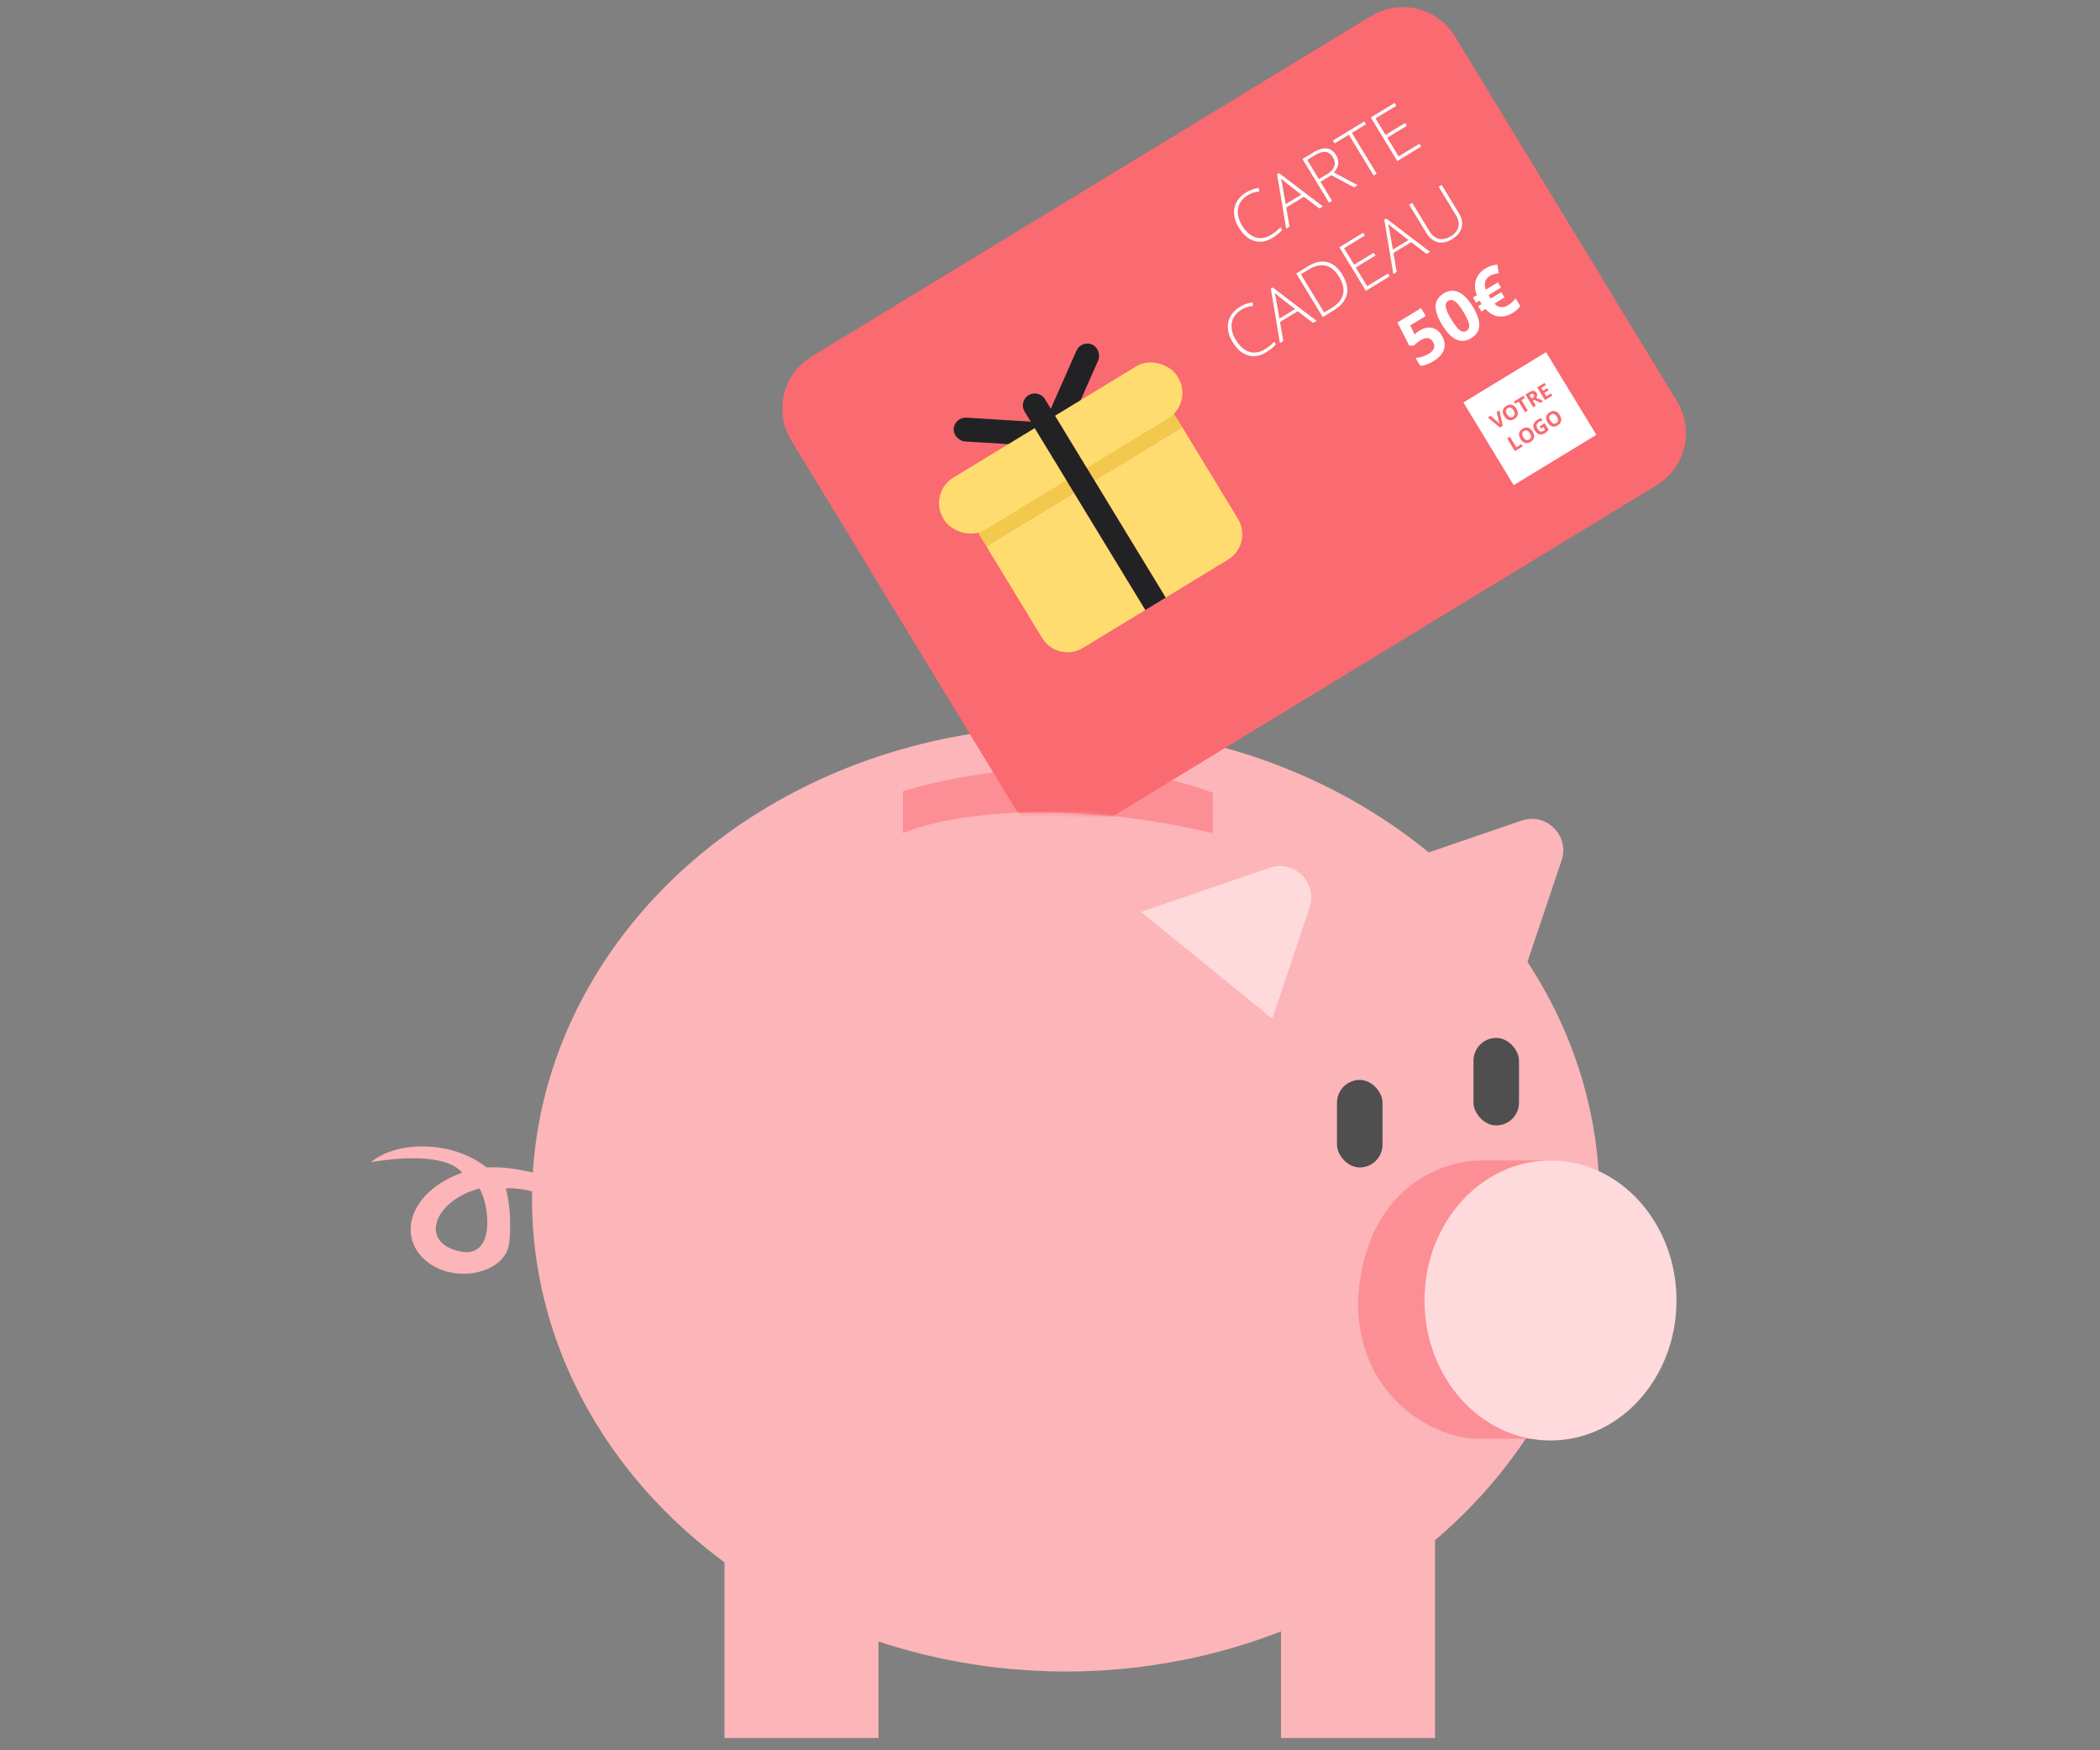 <svg width="600" height="500" viewBox="0 0 600 500" fill="none" xmlns="http://www.w3.org/2000/svg">
    <rect x="0" y="0" width="600" height="500" fill="#808080" stroke="none"/>
    <g clip-path="url(#r8te4vqvva)">
        <path d="M435.5 277.5 398 247l36.727-12.582c7.061-2.419 13.828 4.313 11.446 11.386L435.5 277.5z" fill="#FCB5B8"/>
        <ellipse cx="304.5" cy="342.5" rx="152.5" ry="135" fill="#FCB5B8"/>
        <path d="M258 238v-12c40.8-12 76-4.667 88.5.5V238c-46-10.8-78.167-4.5-88.5 0z" fill="#FB8F95"/>
        <path d="M363.5 291 326 260.5l36.727-12.582c7.061-2.419 13.828 4.313 11.446 11.386L363.5 291z" fill="#FEDADC"/>
        <rect x="382" y="308.5" width="13" height="25" rx="6.5" fill="#4F4F4F"/>
        <rect x="421" y="296.5" width="13" height="25" rx="6.5" fill="#4F4F4F"/>
        <path d="M388 372c1.6-32.8 24.333-40.667 35.5-40.5h21V411h-21c-12.5.667-35.5-11-35.5-39z" fill="#FB8F95"/>
        <path fill-rule="evenodd" clip-rule="evenodd" d="M156 336c-3-1-10.6-2.9-17-2.5-10-8-26-7.5-33-1.5 11.5-2 22.5-1.5 26 3-15 5.5-18.5 18-10.5 25s23 4 24-5c.8-7.2-.333-13.333-1-15.5 1.5-.167 5.9 0 11.5 2V336zm-19 3.5c3 5.167 4.5 20.083-5.5 18-12-2.5-7.5-14.5 5.5-18z" fill="#FCB5B8"/>
        <ellipse cx="443" cy="371.5" rx="36" ry="40" fill="#FEDADC"/>
        <path fill="#FCB5B8" d="M207 439.5h44v57h-44zM366 439.5h44v57h-44z"/>
        <mask id="5krn4z35mb" style="mask-type:alpha" maskUnits="userSpaceOnUse" x="198" y="-9" width="296" height="252">
            <path d="M326.5 234c-16.8-2.4-34.333-2-41-1.5l-87-121.5 203-120L453 46l41 89-133 107.5c-4.5-1.833-17.7-6.1-34.5-8.5z" fill="#C4C4C4"/>
        </mask>
        <g mask="url(#5krn4z35mb)">
            <path d="M226.064 125.797c-5.006-8.226-2.395-18.954 5.832-23.96L391.753 4.564c8.226-5.006 18.953-2.395 23.959 5.832l63.449 104.27c5.006 8.227 2.395 18.954-5.831 23.96l-159.857 97.273c-8.227 5.006-18.954 2.395-23.96-5.831l-63.449-104.271z" fill="#F96A71"/>
            <path d="M356.514 55.766c-1.561.95-2.486 2.197-2.775 3.742-.289 1.545.095 3.186 1.152 4.923 1.081 1.777 2.344 2.899 3.787 3.366 1.443.468 2.951.223 4.524-.734 1.044-.635 1.922-1.353 2.634-2.151l.467.766c-.647.79-1.587 1.56-2.819 2.31-1.748 1.064-3.468 1.337-5.16.819-1.693-.519-3.155-1.791-4.389-3.818-.77-1.266-1.21-2.526-1.321-3.782-.104-1.258.133-2.422.712-3.49.581-1.077 1.468-1.978 2.66-2.703 1.215-.74 2.44-1.174 3.676-1.304l.128.996a7.394 7.394 0 0 0-3.276 1.06zm16.046.445-5.058 3.078.937 5.45-.962.586-2.6-15.547.554-.336 12.511 9.515-.98.596-4.402-3.342zm-5.219 2.103 4.453-2.71-4.425-3.456c-.356-.266-.824-.65-1.402-1.154.178.638.311 1.234.399 1.787l.975 5.533zm9.94-6.387 3.3 5.424-.868.529-7.575-12.45 2.963-1.803c1.544-.94 2.859-1.347 3.946-1.223 1.084.12 1.974.752 2.672 1.898.508.835.715 1.674.621 2.516-.088.84-.505 1.657-1.25 2.453l6.831 3.614-1.038.632-6.511-3.47-3.091 1.88zm-.456-.75 2.376-1.445c1.05-.639 1.723-1.367 2.018-2.185.293-.824.161-1.692-.395-2.606-.577-.949-1.281-1.466-2.111-1.552-.83-.086-1.887.262-3.17 1.042l-2.06 1.255 3.342 5.492zm16.503-1.583-.877.534-7.077-11.631-4.045 2.46-.498-.817 8.967-5.456.497.818-4.044 2.46 7.077 11.632zm12.705-7.73-6.804 4.14-7.575-12.45 6.804-4.14.487.801-5.935 3.612 2.865 4.708 5.603-3.409.487.8-5.603 3.41 3.249 5.339 5.935-3.612.487.8zm-51.305 46.594c-1.561.95-2.486 2.198-2.775 3.743-.289 1.545.095 3.186 1.152 4.923 1.081 1.776 2.344 2.899 3.787 3.366 1.444.467 2.952.223 4.524-.734 1.045-.636 1.923-1.353 2.635-2.152l.466.767c-.647.79-1.586 1.56-2.818 2.309-1.749 1.064-3.469 1.337-5.161.819-1.692-.518-3.155-1.79-4.388-3.817-.771-1.266-1.211-2.527-1.321-3.782-.105-1.259.132-2.422.711-3.49.582-1.077 1.468-1.978 2.661-2.704 1.214-.74 2.44-1.174 3.675-1.303l.128.996a7.394 7.394 0 0 0-3.276 1.06zm16.046.446-5.057 3.078.936 5.45-.962.586-2.6-15.547.554-.337 12.511 9.516-.979.596-4.403-3.342zm-5.219 2.103 4.453-2.71-4.425-3.457c-.356-.265-.823-.65-1.402-1.154.178.639.311 1.234.399 1.788l.975 5.532zm17.964-12.53c1.271 2.089 1.685 4.003 1.242 5.743-.446 1.734-1.731 3.247-3.854 4.539l-2.98 1.813-7.575-12.449 3.363-2.047c1.987-1.209 3.813-1.608 5.478-1.198 1.671.407 3.113 1.606 4.326 3.599zm-.925.61c-1.084-1.783-2.354-2.847-3.808-3.19-1.452-.354-3.055.003-4.809 1.07l-2.29 1.394 6.642 10.916 2.061-1.254c3.718-2.262 4.453-5.241 2.204-8.937zm14.449-.147-6.803 4.14-7.575-12.45 6.803-4.14.487.801-5.935 3.612 2.866 4.708 5.602-3.409.488.8-5.603 3.41 3.248 5.339 5.935-3.612.487.8zm6.14-9.757-5.058 3.078.937 5.45-.963.586L395.5 62.75l.553-.336 12.511 9.515-.979.596-4.402-3.342zm-5.22 2.103 4.454-2.71-4.425-3.456c-.356-.266-.824-.65-1.402-1.154.178.638.311 1.234.399 1.787l.974 5.533zm13.951-18.454 4.902 8.056c.87 1.43 1.136 2.8.798 4.111-.338 1.31-1.248 2.416-2.73 3.318-1.442.878-2.814 1.16-4.116.848-1.3-.321-2.391-1.206-3.272-2.653l-4.881-8.022.878-.533 4.901 8.055c.729 1.198 1.629 1.93 2.701 2.195 1.069.26 2.21.02 3.425-.718 1.186-.722 1.907-1.608 2.163-2.659.252-1.055.024-2.165-.684-3.329l-4.954-8.14.869-.529zm-6.254 41.572c1.204-.732 2.366-.976 3.486-.733 1.127.24 2.047.948 2.763 2.123.846 1.391 1.068 2.722.667 3.993s-1.399 2.392-2.994 3.363c-1.386.842-2.64 1.299-3.765 1.368l-1.383-2.273a8.366 8.366 0 0 0 1.924-.366 8.226 8.226 0 0 0 1.829-.81c1.607-.977 2.009-2.125 1.208-3.442-.763-1.254-1.977-1.375-3.64-.363a6.906 6.906 0 0 0-.939.7c-.329.277-.586.52-.772.726l-1.389.075-3.392-6.629 6.752-4.108 1.358 2.23-4.445 2.705 1.257 2.584.262-.241c.298-.29.702-.59 1.213-.902zm15.119-6.83c1.323 2.173 1.945 4 1.865 5.48-.074 1.476-.852 2.665-2.333 3.567-1.437.874-2.849.994-4.238.361-1.383-.636-2.715-2.007-3.996-4.113-1.337-2.197-1.967-4.031-1.889-5.502.074-1.476.849-2.663 2.325-3.561 1.436-.874 2.852-.99 4.247-.345 1.401.641 2.741 2.012 4.019 4.112zm-6.088 3.704c.929 1.527 1.726 2.543 2.392 3.048.667.497 1.313.555 1.937.175.614-.373.852-.978.717-1.814-.135-.835-.662-2.008-1.581-3.518-.929-1.527-1.735-2.538-2.417-3.033-.68-.504-1.324-.571-1.931-.202-.619.377-.858.981-.717 1.814.137.826.671 2.003 1.6 3.53zm10.996-12.456c-.692.422-1.14.97-1.343 1.647-.207.67-.144 1.425.188 2.265l3.432-2.088.912 1.499-3.56 2.166.165.308.243.4.188.27 3.023-1.839.922 1.516-2.878 1.751c1.129 1.204 2.46 1.339 3.993.406a6.86 6.86 0 0 0 2.046-1.91l1.326 2.18c-.454.736-1.184 1.41-2.189 2.02-1.391.847-2.764 1.165-4.121.956-1.356-.21-2.556-.91-3.601-2.102l-1.166.71-.923-1.516 1.005-.612a3.724 3.724 0 0 1-.355-.507l-.258-.462-.988.602-.912-1.5 1.133-.688c-.626-1.502-.721-2.93-.285-4.284.433-1.36 1.339-2.46 2.718-3.3a7.738 7.738 0 0 1 3.422-1.125l.368 2.483a9.443 9.443 0 0 0-1.347.26c-.403.105-.789.27-1.158.495zM418.114 114.973l23.615-14.37 14.37 23.615-23.615 14.37z" fill="#fff"/>
            <path d="m427.615 117.712.777-.473.975 4.382-.839.511-3.441-2.882.777-.473 1.998 1.746c.116.104.245.229.389.376.144.143.241.245.291.305-.074-.163-.174-.467-.3-.913l-.627-2.579zm5.634-.948c.366.602.498 1.154.396 1.658-.101.505-.43.926-.986 1.264-.557.339-1.082.437-1.577.296-.494-.142-.925-.514-1.293-1.119-.368-.604-.499-1.156-.395-1.655.106-.502.437-.923.995-1.262.558-.34 1.082-.439 1.572-.297.492.141.921.513 1.288 1.115zm-2.65 1.613c.247.406.51.664.789.776.279.111.571.074.878-.112.614-.374.673-.969.176-1.785-.498-.818-1.052-1.041-1.663-.67-.306.187-.474.431-.504.732-.031.301.077.653.324 1.059zm5.911-1.102-.77.468-1.819-2.99-.986.6-.39-.641 2.742-1.668.39.64-.986.6 1.819 2.991zm1.086-3.428.249-.151c.243-.148.398-.298.465-.45.066-.151.046-.314-.059-.488-.105-.172-.239-.258-.403-.259-.162-.001-.367.074-.615.225l-.234.142.597.981zm.381.626.848 1.393-.77.469-2.209-3.631 1.058-.644c.493-.3.913-.432 1.26-.396.345.035.629.235.852.601.13.214.187.44.171.679a1.368 1.368 0 0 1-.262.693c1.043.484 1.72.795 2.031.933l-.855.519-1.714-.865-.41.249zm5.527-1.454-2.091 1.272-2.21-3.631 2.092-1.272.383.631-1.321.804.485.797 1.23-.748.383.631-1.229.748.57.936 1.321-.804.387.636zm-10.666 15.855-2.209-3.631.77-.469 1.822 2.996 1.473-.897.387.636-2.243 1.365zm5.064-5.576c.366.601.498 1.154.396 1.658-.101.504-.43.925-.987 1.264-.556.338-1.081.437-1.576.295-.494-.141-.925-.514-1.293-1.118-.368-.605-.499-1.157-.395-1.656.105-.502.437-.922.995-1.262.558-.339 1.082-.438 1.572-.296.492.14.921.512 1.288 1.115zm-2.65 1.612c.247.406.51.665.789.776.279.112.571.075.878-.112.614-.374.673-.969.176-1.785-.498-.818-1.052-1.041-1.663-.669-.306.186-.474.43-.504.732-.031.3.077.653.324 1.058zm4.648-3.127 1.44-.877 1.146 1.883a4.65 4.65 0 0 1-.564.561c-.186.156-.387.3-.602.431-.548.333-1.065.427-1.55.283-.484-.148-.91-.523-1.277-1.126-.357-.586-.467-1.145-.332-1.676.136-.532.502-.979 1.096-1.341a3.145 3.145 0 0 1 1.214-.432l.119.771c-.345.029-.661.13-.948.305-.333.202-.531.476-.596.822-.064.345.019.707.248 1.084.24.394.504.647.791.757.289.109.587.069.895-.118.16-.098.313-.214.459-.348l-.461-.757-.688.418-.39-.64zm5.736-3.191c.366.601.498 1.153.396 1.658-.101.504-.43.925-.987 1.264-.556.338-1.081.437-1.576.295-.494-.141-.926-.514-1.293-1.118-.368-.605-.5-1.157-.395-1.656.105-.502.437-.922.995-1.262.558-.34 1.082-.438 1.572-.296.492.14.921.512 1.288 1.115zm-2.65 1.612c.247.406.51.665.789.776.278.112.571.074.877-.112.615-.374.673-.969.177-1.785-.498-.818-1.052-1.041-1.663-.669-.307.186-.475.43-.504.732-.031.3.077.653.324 1.058z" fill="#F96A71"/>
            <rect x="308.947" y="97.05" width="6.805" height="24.671" rx="3.402" transform="rotate(23.86 308.947 97.05)" fill="#222224"/>
            <rect width="6.805" height="24.671" rx="3.402" transform="scale(-1 1) rotate(86.501 -199.655 -85.384)" fill="#222224"/>
            <path fill="#F2C94C" d="m277.852 149.544 25.069-15.254 3.979 6.54-25.069 15.253zM308.733 130.753l25.069-15.254 3.979 6.54-25.069 15.253z"/>
            <rect x="265.107" y="140.871" width="78.253" height="17.437" rx="8.506" transform="rotate(-31.32 265.107 140.871)" fill="#FFDC70"/>
            <path d="M281.831 156.084 306.9 140.83l20.339 33.424-17.803 10.833a8.505 8.505 0 0 1-11.687-2.845l-15.918-26.158zM312.713 137.292l25.068-15.254 15.918 26.158a8.507 8.507 0 0 1-2.845 11.688l-17.802 10.833-20.339-33.425z" fill="#FFDC70"/>
            <path d="M292.751 117.578a3.402 3.402 0 0 1 5.813-3.538l34.488 56.677-5.813 3.537-34.488-56.676z" fill="#222224"/>
        </g>
    </g>
    <defs>
        <clipPath id="r8te4vqvva">
            <path fill="#fff" d="M0 0h600v500H0z"/>
        </clipPath>
    </defs>
</svg>
